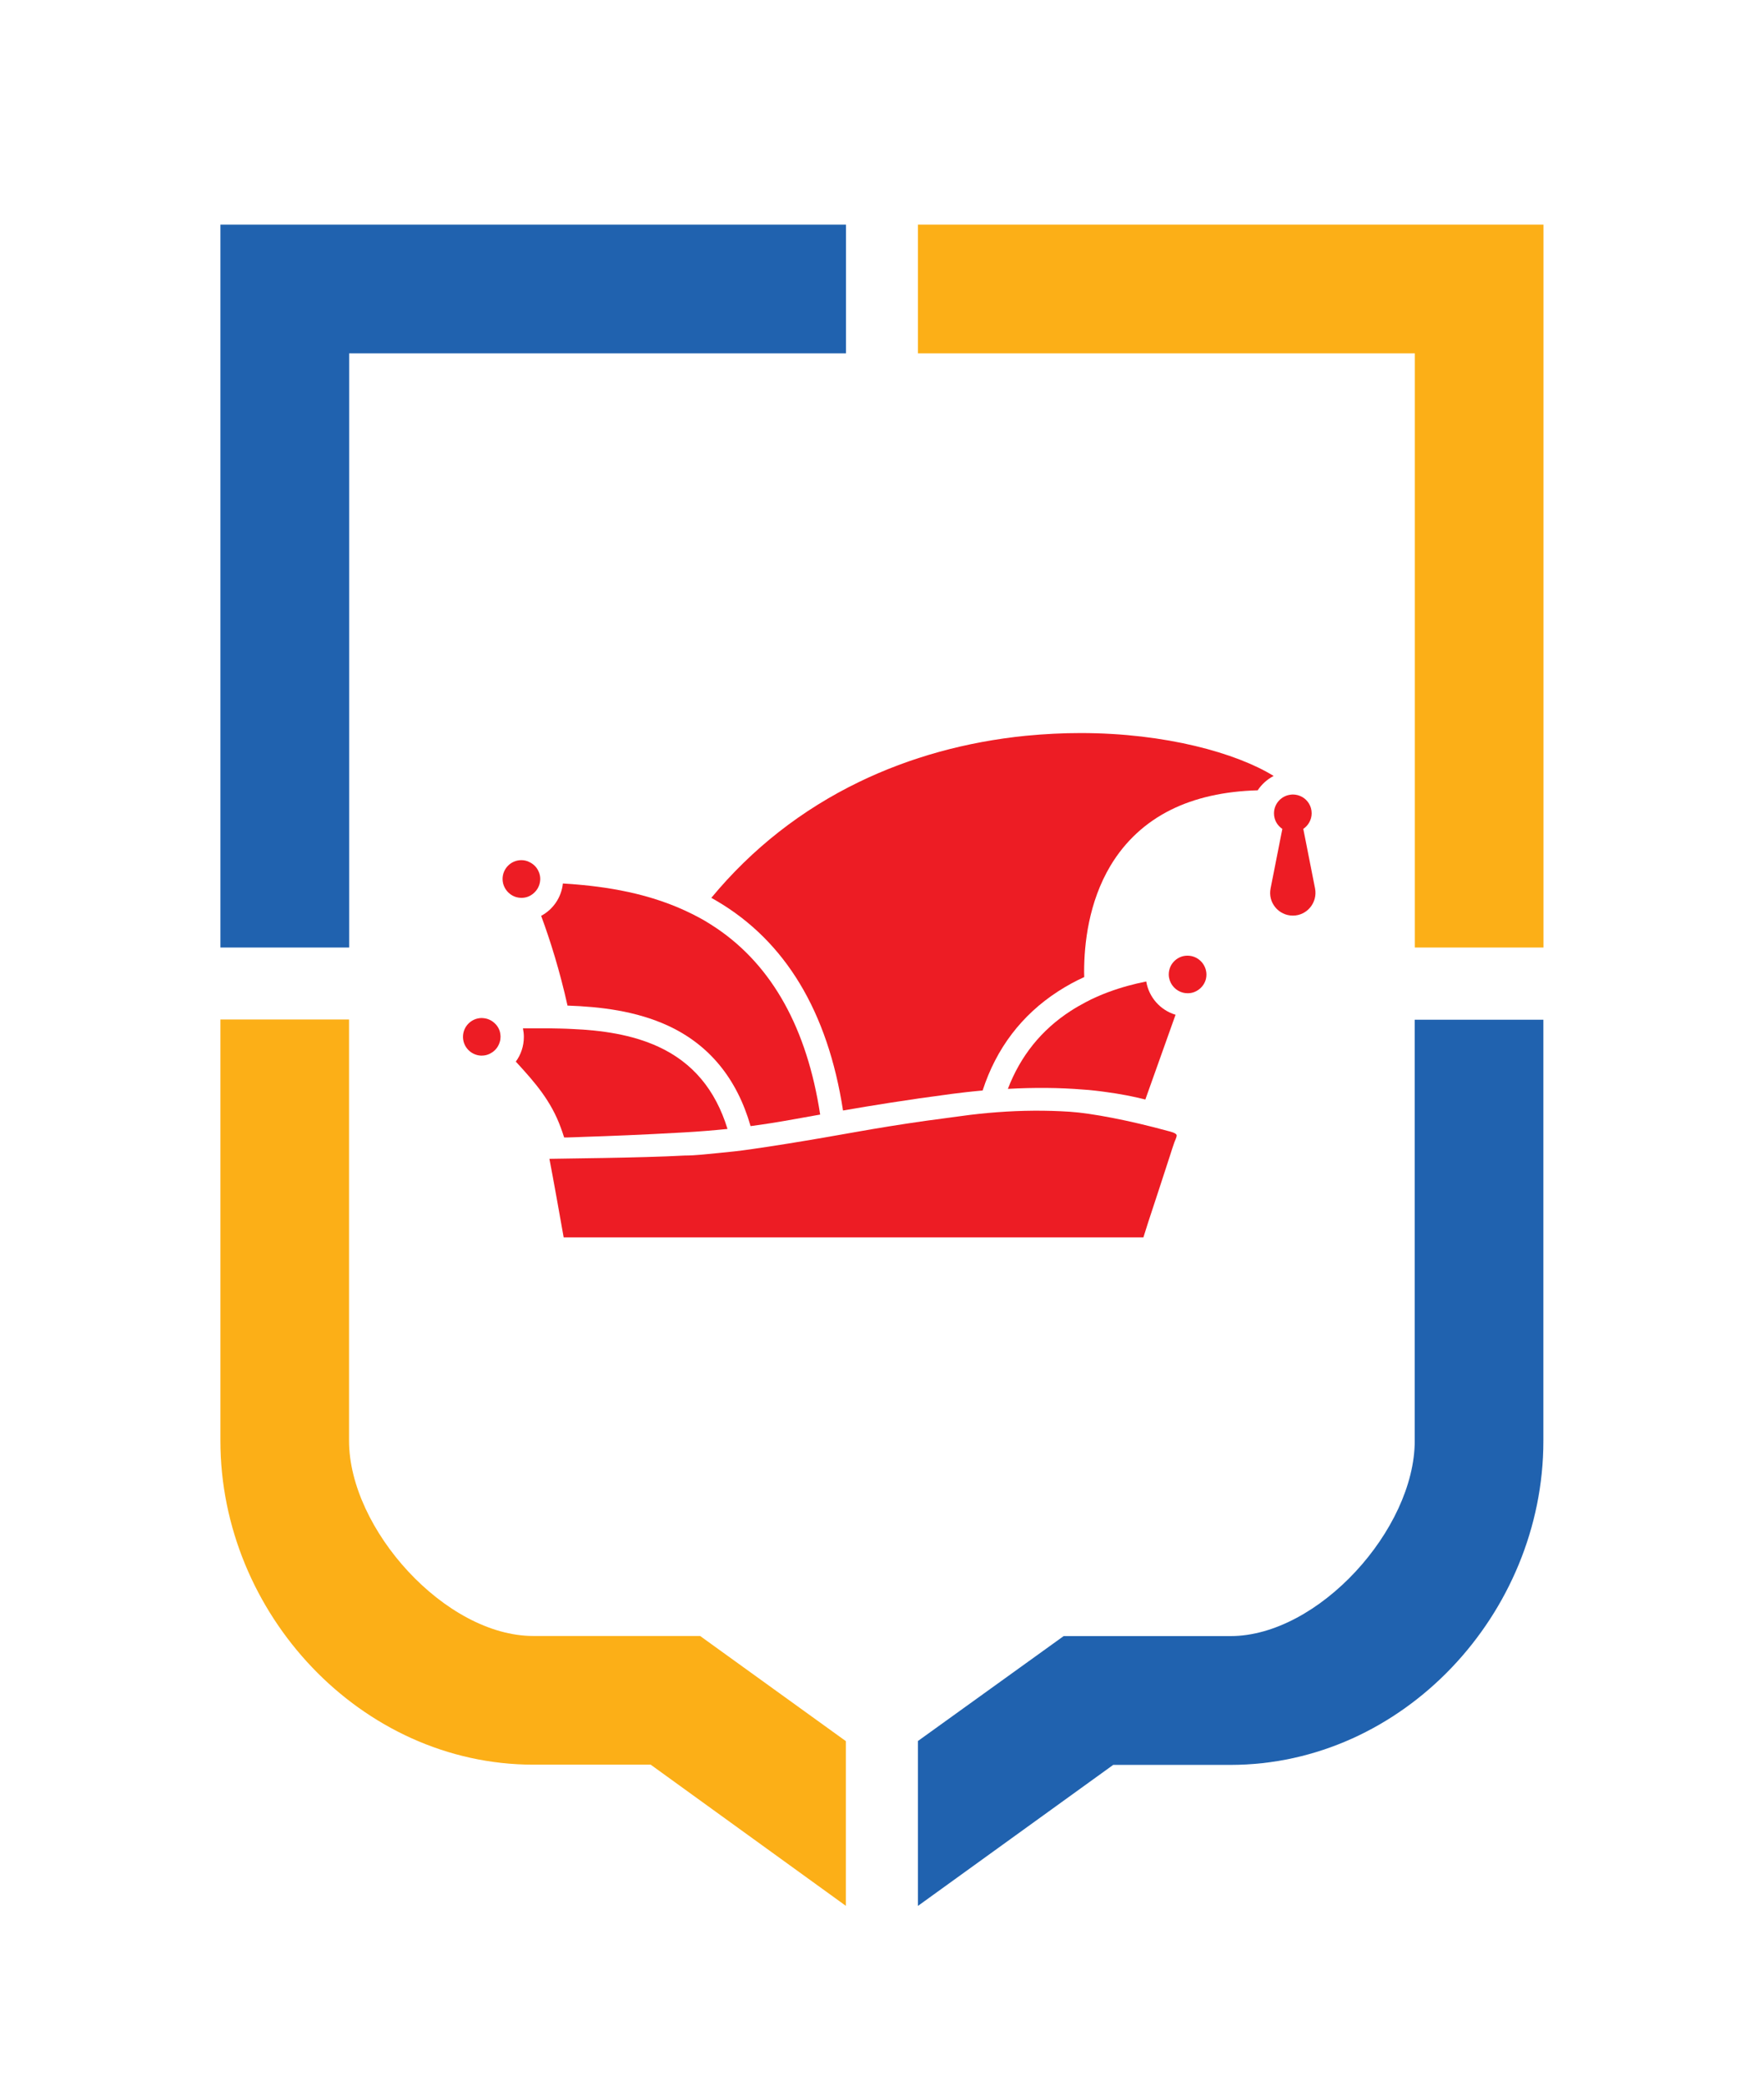 <?xml version="1.0" encoding="utf-8"?>
<!-- Generator: Adobe Illustrator 23.0.1, SVG Export Plug-In . SVG Version: 6.00 Build 0)  -->
<svg version="1.1" id="Layer_1" xmlns="http://www.w3.org/2000/svg" xmlns:xlink="http://www.w3.org/1999/xlink" x="0px" y="0px"
	 viewBox="0 0 155.91 184.25" style="enable-background:new 0 0 155.91 184.25;" xml:space="preserve">
<style type="text/css">
	.st0{fill:#FCAF17;}
	.st1{fill:#2062AF;}
	.st2{fill:#ED1C24;}
	.st3{fill:#FFFFFF;}
	.st4{fill:#ED1B34;}
	.st5{clip-path:url(#SVGID_2_);fill:#ED1B34;}
	.st6{clip-path:url(#SVGID_4_);fill:#ED1B34;}
	.st7{clip-path:url(#SVGID_6_);fill:#FCAF17;}
	.st8{clip-path:url(#SVGID_6_);fill:#2062AF;}
	.st9{clip-path:url(#SVGID_6_);fill:#ED1B34;}
</style>
<g>
	<polygon class="st0" points="81.13,19.85 81.13,31.22 125.05,31.22 125.05,83.72 136.42,83.72 136.42,19.85 	"/>
	<polygon class="st1" points="30.86,83.72 19.48,83.72 19.48,19.85 74.77,19.85 74.77,31.22 30.86,31.22 	"/>
	<g>
		<path class="st0" d="M74.77,168.4l-17.26-12.48H47.15c-15.26,0-27.67-13.37-27.67-28.62V90.08h11.37v37.22
			c0,7.79,8.51,17.25,16.29,17.25h14.74l12.88,9.29V168.4z"/>
		<path class="st1" d="M81.13,168.4v-14.57l12.88-9.27h14.74c7.79,0,16.29-9.46,16.29-17.25V90.1h11.37v37.22
			c0,15.26-12.41,28.62-27.67,28.62H98.39L81.13,168.4z"/>
		<path class="st2" d="M116.23,78.5l-0.63-3.19l-0.2-1.02l-0.21-1.05c0.44-0.3,0.74-0.81,0.74-1.38c0-0.62-0.34-1.17-0.85-1.45
			c-0.24-0.13-0.52-0.21-0.81-0.21c-0.08,0-0.15,0.01-0.23,0.02c-0.45,0.06-0.84,0.3-1.1,0.64c-0.21,0.28-0.34,0.62-0.34,1v0.01
			c0,0.57,0.29,1.07,0.74,1.37l-0.21,1.05l-0.2,1.02l-0.63,3.19c-0.25,1.24,0.7,2.4,1.97,2.4C115.52,80.9,116.47,79.75,116.23,78.5"
			/>
		<path class="st2" d="M43.7,90.39c-0.26-0.24-0.6-0.4-0.98-0.43c-0.05,0-0.09-0.01-0.14-0.01c-0.92,0-1.66,0.75-1.66,1.66
			c0,0.89,0.7,1.61,1.57,1.66c0.03,0,0.06,0,0.09,0c0.35,0,0.67-0.11,0.94-0.3c0.31-0.21,0.54-0.53,0.65-0.9
			c0.05-0.15,0.07-0.31,0.07-0.47c0-0.08-0.01-0.16-0.02-0.24C44.18,90.99,43.98,90.64,43.7,90.39"/>
		<path class="st2" d="M104.96,84.44c-0.19,0-0.38,0.03-0.55,0.09c-0.42,0.15-0.76,0.46-0.95,0.85h0c-0.1,0.22-0.16,0.46-0.16,0.72
			c0,0.1,0.01,0.21,0.03,0.3c0.12,0.64,0.61,1.15,1.23,1.31c0.13,0.03,0.27,0.05,0.41,0.05c0.22,0,0.43-0.04,0.62-0.12v0
			c0.41-0.17,0.74-0.49,0.91-0.89c0.09-0.2,0.13-0.42,0.13-0.65C106.62,85.19,105.88,84.44,104.96,84.44"/>
		<path class="st2" d="M95.5,64.77c-1.56,0-3.17,0.08-4.83,0.24c-5.27,0.53-10.23,1.9-14.72,4.07c-5.09,2.46-9.49,5.91-13.08,10.25
			c0.16,0.09,0.31,0.18,0.47,0.27c6.07,3.56,9.82,9.78,11.17,18.52c2.5-0.43,5.54-0.93,9.56-1.46c0.95-0.12,1.87-0.23,2.78-0.31
			c1.21-3.72,3.44-6.66,6.66-8.75c0.76-0.49,1.54-0.92,2.32-1.27c0-0.15-0.01-0.29-0.01-0.44c0-2.51,0.4-6.17,2.33-9.4
			c1.29-2.15,3.08-3.81,5.32-4.93c2.15-1.07,4.73-1.65,7.69-1.73h0c0.35-0.53,0.84-0.97,1.41-1.27
			C109.31,66.55,103.04,64.77,95.5,64.77"/>
		<path class="st2" d="M96.75,96.36c0.34,0.04,0.69,0.08,1.02,0.13c1.2,0.16,2.36,0.38,3.46,0.66l2.67-7.49
			c-1.34-0.4-2.36-1.54-2.59-2.94c-1.05,0.21-2.2,0.51-3.38,0.95c-0.33,0.12-0.66,0.26-0.98,0.4c-0.33,0.14-0.65,0.3-0.97,0.47
			c-0.46,0.24-0.91,0.5-1.36,0.79c-2.58,1.67-4.43,3.98-5.54,6.88c2.35-0.13,4.57-0.11,6.65,0.06
			C96.07,96.29,96.41,96.32,96.75,96.36"/>
		<path class="st2" d="M46.14,79.33c0.37-0.01,0.7-0.14,0.97-0.36c0.3-0.24,0.52-0.58,0.6-0.96c0.02-0.11,0.04-0.23,0.04-0.34
			c0-0.24-0.05-0.47-0.15-0.68c-0.16-0.36-0.44-0.64-0.79-0.81C46.59,76.06,46.34,76,46.08,76c-0.92,0-1.66,0.75-1.66,1.66
			c0,0.53,0.25,1.01,0.65,1.32c0.28,0.22,0.63,0.35,1.02,0.35C46.1,79.33,46.12,79.33,46.14,79.33"/>
		<path class="st2" d="M59.05,90.63c3.63,1.68,6.08,4.66,7.29,8.87c0.61-0.08,1.2-0.17,1.79-0.26c0.34-0.05,0.68-0.11,1.03-0.17
			c0.34-0.06,0.68-0.12,1.03-0.18c0.61-0.11,1.24-0.22,1.9-0.34c0.13-0.02,0.27-0.05,0.4-0.07c-1.16-7.59-4.22-13.11-9.12-16.44
			c-0.35-0.24-0.71-0.46-1.07-0.68c-0.13-0.08-0.26-0.15-0.39-0.22c-0.44-0.24-0.89-0.47-1.33-0.67c-3.81-1.76-7.82-2.22-10.83-2.41
			c-0.13,1.24-0.87,2.3-1.92,2.86c0.82,2.22,1.65,4.88,2.33,7.93C53.07,88.95,56.21,89.32,59.05,90.63"/>
		<path class="st2" d="M49.86,100.5c0.08,0,0.28,0,0.35,0c0.25-0.01,0.36-0.01,0.63-0.02c0.32-0.01,0.42-0.02,0.78-0.03
			c2.2-0.07,5.06-0.18,8.76-0.39c1.45-0.08,2.73-0.19,3.92-0.31c-1.07-3.48-3.09-5.87-6.1-7.26c-2.36-1.09-5.05-1.46-7.61-1.57
			c-0.35-0.02-0.7-0.03-1.04-0.04c-0.35-0.01-0.7-0.01-1.04-0.02c-0.57,0-1.12,0-1.65,0c-0.22,0-0.43,0-0.64,0
			c0.05,0.25,0.08,0.5,0.08,0.76c0,0.81-0.26,1.57-0.71,2.18c0.07,0.08,0.14,0.16,0.22,0.24c1.39,1.53,2.89,3.19,3.76,5.61
			C49.68,99.94,49.72,100.07,49.86,100.5"/>
		<path class="st2" d="M94.56,98.23c-2.13-0.14-4.27-0.12-6.4,0.04c-1.07,0.08-2.14,0.19-3.2,0.34c-1.04,0.15-2.08,0.27-3.13,0.42
			c-1.08,0.15-2.16,0.32-3.24,0.49c-1.94,0.31-3.87,0.67-5.8,1c-2.15,0.37-4.3,0.72-6.46,1.03c-0.96,0.14-1.9,0.24-2.86,0.33
			c-0.98,0.09-1.98,0.22-2.97,0.22c-3.74,0.21-11.41,0.27-11.94,0.29c0.33,1.7,0.96,5.24,1.26,6.94h0.48h2.98h4.48h5.59h6.31h6.64
			h6.58h6.12h5.27h4.04h2.75c0.1-0.32,0.29-0.93,0.41-1.3c0.32-0.97,0.64-1.95,0.96-2.92c0.33-1.02,0.67-2.04,1-3.07
			c0.12-0.38,0.24-0.75,0.37-1.12c0.05-0.15,0.21-0.44,0.2-0.61c-0.02-0.21-0.62-0.34-0.77-0.38C99.8,98.99,96.49,98.36,94.56,98.23
			"/>
	</g>
</g>
</svg>
